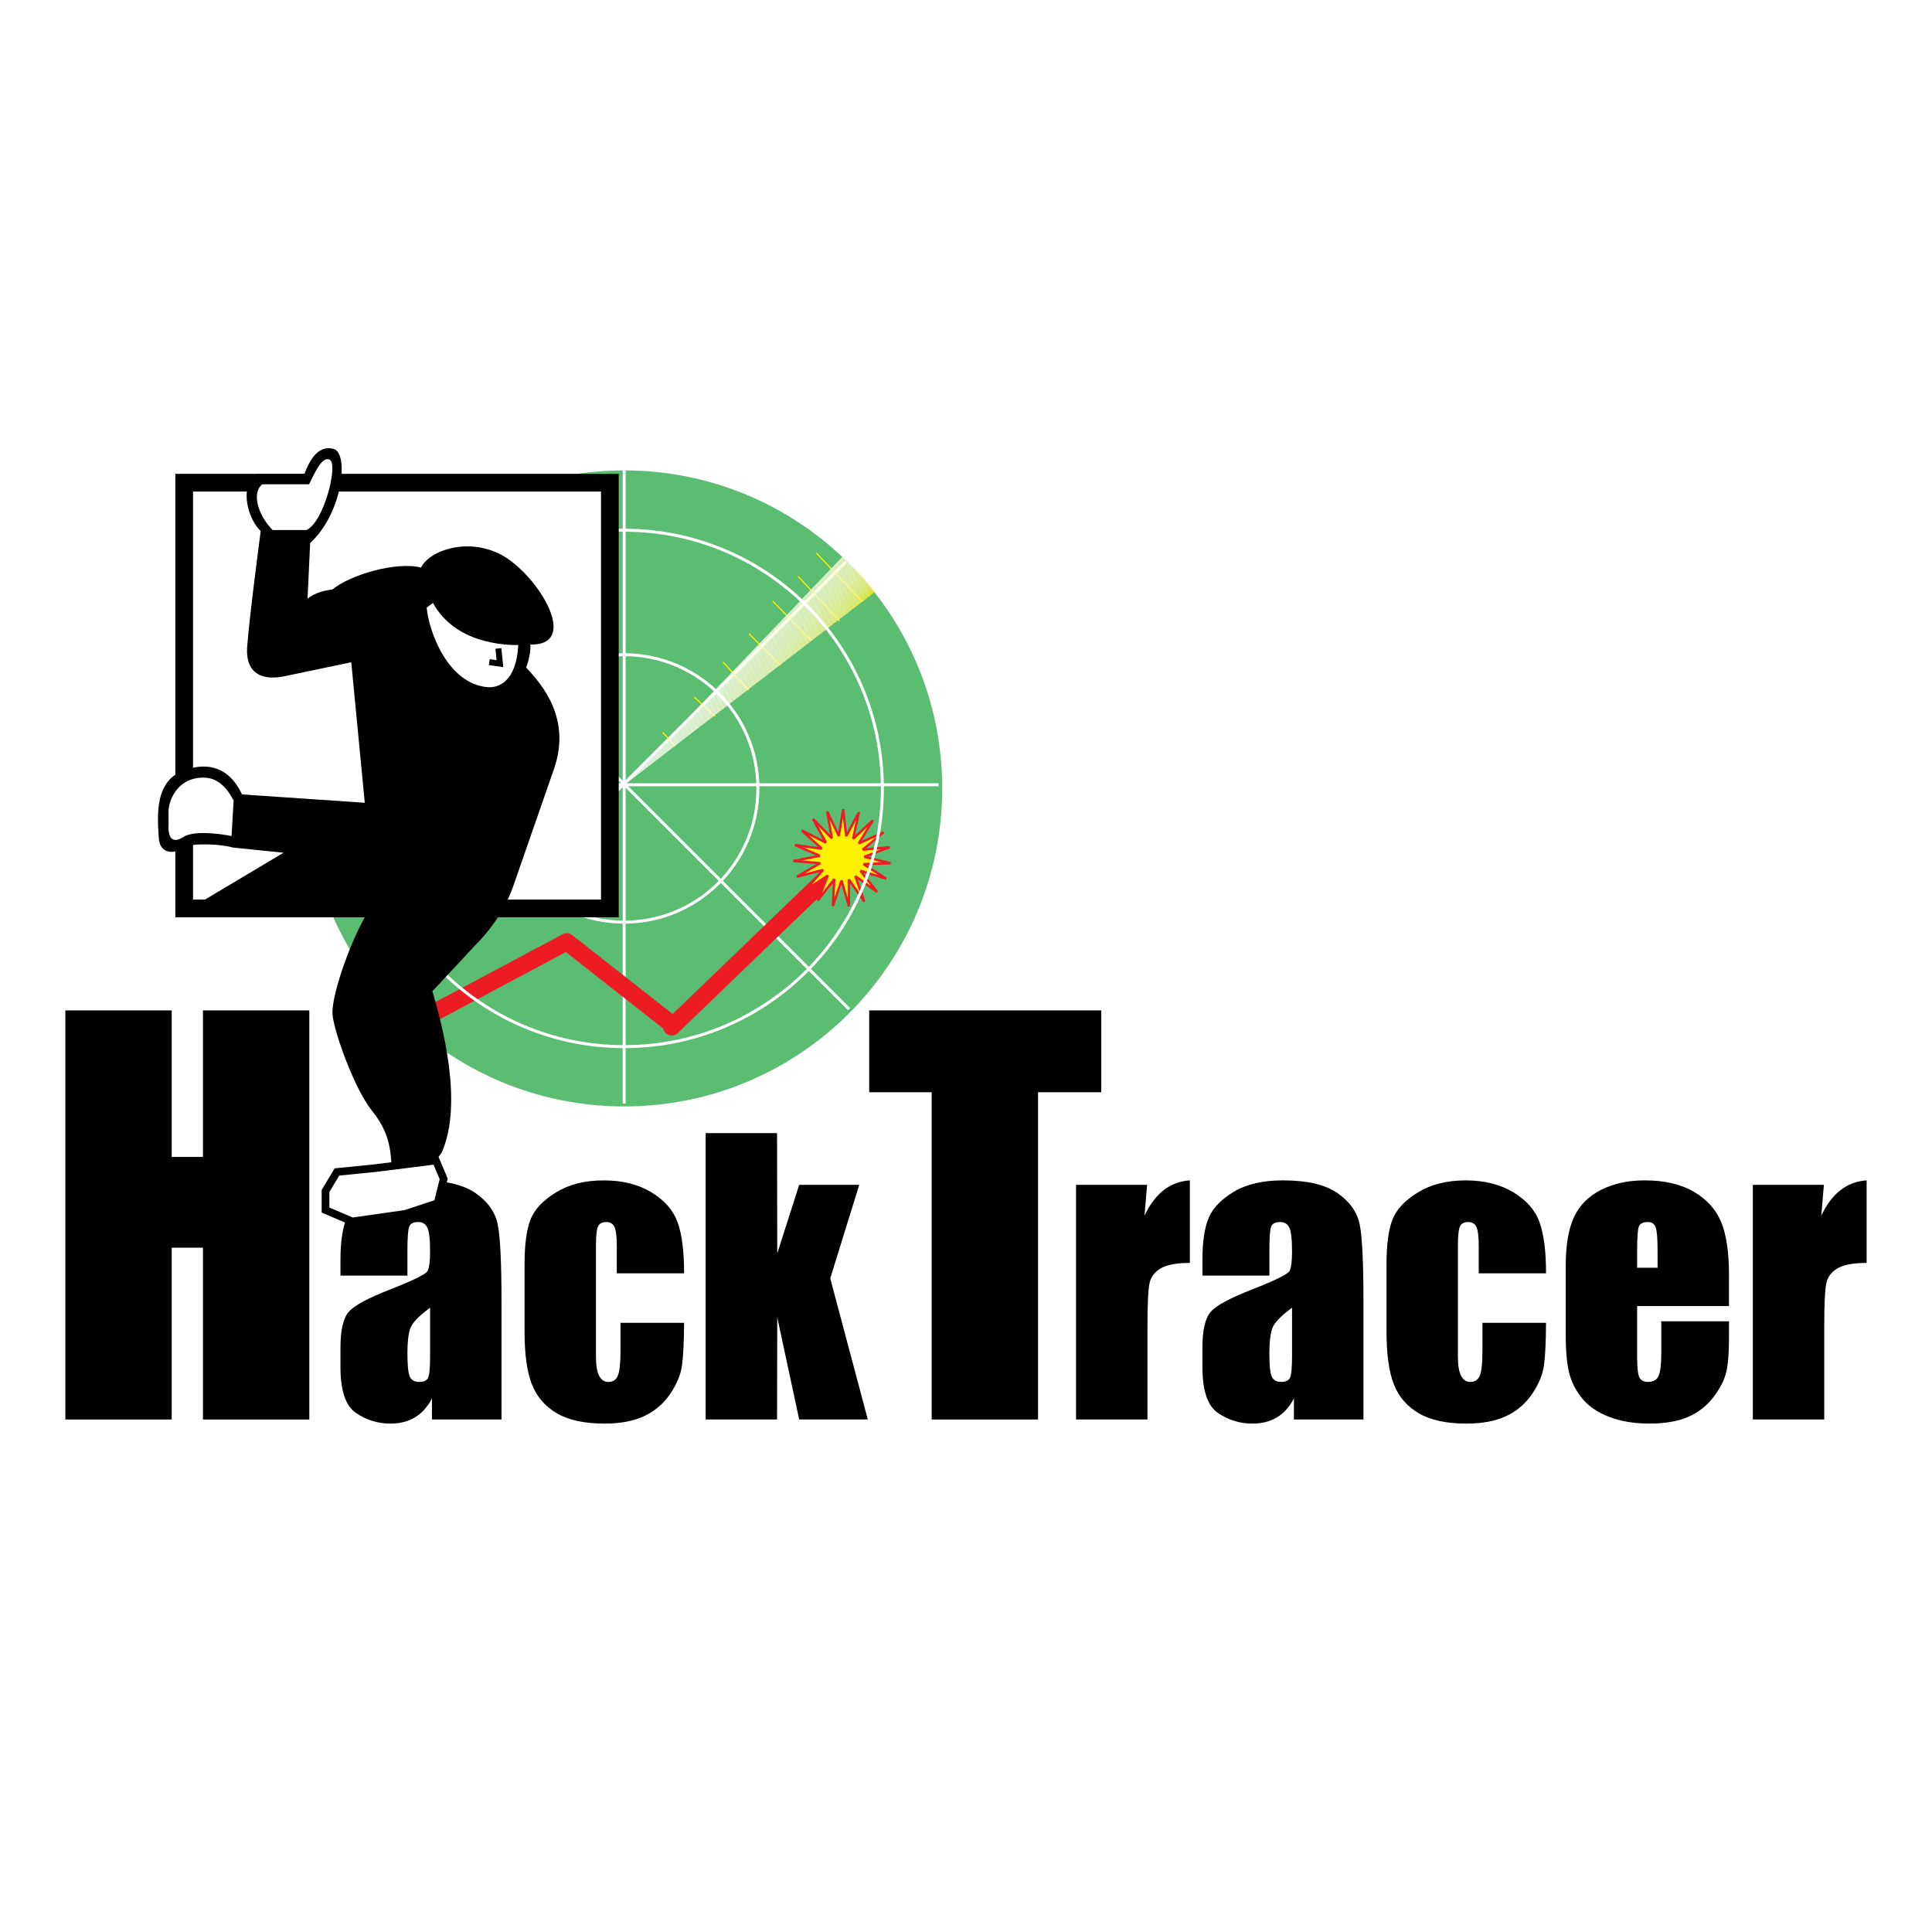 <?xml version="1.0" encoding="utf-8"?>
<!-- Generator: Adobe Illustrator 13.0.0, SVG Export Plug-In . SVG Version: 6.00 Build 14948)  -->
<!DOCTYPE svg PUBLIC "-//W3C//DTD SVG 1.0//EN" "http://www.w3.org/TR/2001/REC-SVG-20010904/DTD/svg10.dtd">
<svg version="1.0" id="Layer_1" xmlns="http://www.w3.org/2000/svg" xmlns:xlink="http://www.w3.org/1999/xlink" x="0px" y="0px"
	 width="192.756px" height="192.756px" viewBox="0 0 192.756 192.756" enable-background="new 0 0 192.756 192.756"
	 xml:space="preserve">
<g>
	<polygon fill-rule="evenodd" clip-rule="evenodd" fill="#FFFFFF" points="0,0 192.756,0 192.756,192.756 0,192.756 0,0 	"/>
	<polygon fill-rule="evenodd" clip-rule="evenodd" points="30.86,100.809 30.86,141.623 20.249,141.623 20.249,124.48 
		17.132,124.48 17.132,141.623 6.521,141.623 6.521,100.809 17.132,100.809 17.132,115.428 20.249,115.428 20.249,100.809 
		30.86,100.809 	"/>
	<path fill-rule="evenodd" clip-rule="evenodd" d="M42.912,135.285c0,1.176-0.068,1.9-0.204,2.176
		c-0.135,0.277-0.427,0.414-0.875,0.414c-0.472,0-0.787-0.176-0.946-0.527c-0.16-0.354-0.239-1.135-0.239-2.344
		c0-1.057,0.091-1.867,0.274-2.432c0.182-0.564,0.846-1.264,1.989-2.098V135.285L42.912,135.285z M40.648,124.812
		c0-1.305,0.058-2.111,0.176-2.424c0.118-0.311,0.418-0.467,0.902-0.467c0.424,0,0.728,0.186,0.91,0.555
		c0.183,0.371,0.274,1.166,0.274,2.389c0,0.977-0.083,1.623-0.247,1.939c-0.165,0.318-1.417,0.936-3.757,1.854
		c-2.187,0.848-3.557,1.588-4.109,2.223c-0.553,0.637-0.829,1.83-0.829,3.582v1.922c0,2.365,0.519,3.896,1.56,4.596
		c1.039,0.701,2.182,1.051,3.427,1.051c0.951,0,1.77-0.211,2.458-0.629c0.687-0.418,1.248-1.047,1.683-1.885v2.105h6.938v-11.76
		c0-3.875-0.124-6.432-0.371-7.674c-0.247-1.242-0.982-2.289-2.204-3.143c-1.223-0.854-3.039-1.281-5.45-1.281
		c-2.01,0-3.644,0.377-4.902,1.131c-1.258,0.754-2.096,1.621-2.513,2.604c-0.417,0.982-0.626,2.381-0.626,4.193v1.57h6.679V124.812
		L40.648,124.812z"/>
	<path fill-rule="evenodd" clip-rule="evenodd" d="M68.253,127.041h-6.715v-2.701c0-0.941-0.076-1.58-0.226-1.916
		c-0.15-0.334-0.427-0.502-0.831-0.502c-0.404,0-0.675,0.146-0.814,0.439c-0.139,0.295-0.208,0.953-0.208,1.975v11.037
		c0,0.834,0.104,1.459,0.312,1.877c0.208,0.418,0.515,0.625,0.921,0.625c0.474,0,0.795-0.217,0.963-0.65
		c0.168-0.436,0.252-1.258,0.252-2.467v-2.781h6.345c-0.011,1.869-0.08,3.271-0.202,4.207c-0.123,0.936-0.516,1.893-1.179,2.875
		s-1.528,1.723-2.594,2.223c-1.067,0.5-2.386,0.75-3.957,0.75c-2.005,0-3.595-0.344-4.767-1.031
		c-1.172-0.689-2.002-1.654-2.489-2.895c-0.487-1.242-0.73-3.004-0.73-5.287v-6.652c0-1.988,0.199-3.488,0.598-4.5
		c0.398-1.012,1.249-1.914,2.55-2.709s2.884-1.191,4.749-1.191c1.853,0,3.435,0.395,4.749,1.184c1.313,0.791,2.187,1.785,2.62,2.986
		C68.036,123.137,68.253,124.84,68.253,127.041L68.253,127.041z"/>
	<polygon fill-rule="evenodd" clip-rule="evenodd" points="85.727,118.211 82.833,127.543 86.581,141.623 79.735,141.623 
		77.546,131.424 77.527,141.623 70.404,141.623 70.404,113.053 77.527,113.053 77.546,125.055 79.735,118.211 85.727,118.211 	"/>
	<polygon fill-rule="evenodd" clip-rule="evenodd" points="109.873,100.809 109.873,108.973 103.565,108.973 103.565,141.623 
		92.954,141.623 92.954,108.973 86.721,108.973 86.721,100.809 109.873,100.809 	"/>
	<path fill-rule="evenodd" clip-rule="evenodd" d="M114.446,118.211l-0.26,3.08c1.041-2.221,2.551-3.395,4.526-3.525v8.236
		c-1.31,0-2.271,0.178-2.885,0.531s-0.991,0.846-1.133,1.475c-0.141,0.631-0.212,2.082-0.212,4.355v9.26h-7.124v-23.412H114.446
		L114.446,118.211z"/>
	<path fill-rule="evenodd" clip-rule="evenodd" d="M128.907,135.285c0,1.176-0.067,1.9-0.203,2.176
		c-0.136,0.277-0.428,0.414-0.875,0.414c-0.472,0-0.787-0.176-0.946-0.527c-0.159-0.354-0.238-1.135-0.238-2.344
		c0-1.057,0.091-1.867,0.274-2.432c0.182-0.564,0.845-1.264,1.988-2.098V135.285L128.907,135.285z M126.645,124.812
		c0-1.305,0.058-2.111,0.177-2.424c0.117-0.311,0.418-0.467,0.901-0.467c0.425,0,0.728,0.186,0.91,0.555
		c0.183,0.371,0.274,1.166,0.274,2.389c0,0.977-0.082,1.623-0.247,1.939c-0.164,0.318-1.417,0.936-3.757,1.854
		c-2.187,0.848-3.557,1.588-4.108,2.223c-0.554,0.637-0.829,1.83-0.829,3.582v1.922c0,2.365,0.52,3.896,1.559,4.596
		c1.04,0.701,2.182,1.051,3.428,1.051c0.951,0,1.771-0.211,2.458-0.629c0.687-0.418,1.248-1.047,1.683-1.885v2.105h6.938v-11.76
		c0-3.875-0.123-6.432-0.37-7.674s-0.982-2.289-2.205-3.143s-3.039-1.281-5.449-1.281c-2.011,0-3.644,0.377-4.902,1.131
		c-1.258,0.754-2.096,1.621-2.513,2.604c-0.418,0.982-0.626,2.381-0.626,4.193v1.57h6.679V124.812L126.645,124.812z"/>
	<path fill-rule="evenodd" clip-rule="evenodd" d="M154.249,127.041h-6.716v-2.701c0-0.941-0.075-1.58-0.226-1.916
		c-0.15-0.334-0.428-0.502-0.831-0.502s-0.675,0.146-0.813,0.439c-0.139,0.295-0.208,0.953-0.208,1.975v11.037
		c0,0.834,0.104,1.459,0.312,1.877c0.209,0.418,0.515,0.625,0.921,0.625c0.475,0,0.796-0.217,0.964-0.65
		c0.168-0.436,0.252-1.258,0.252-2.467v-2.781h6.345c-0.012,1.869-0.08,3.271-0.202,4.207c-0.123,0.936-0.517,1.893-1.179,2.875
		c-0.663,0.982-1.527,1.723-2.595,2.223c-1.066,0.5-2.386,0.75-3.957,0.75c-2.005,0-3.594-0.344-4.767-1.031
		c-1.173-0.689-2.002-1.654-2.488-2.895c-0.487-1.242-0.729-3.004-0.729-5.287v-6.652c0-1.988,0.198-3.488,0.597-4.5
		c0.399-1.012,1.249-1.914,2.551-2.709s2.885-1.191,4.749-1.191c1.853,0,3.436,0.395,4.749,1.184
		c1.313,0.791,2.187,1.785,2.62,2.986S154.249,124.84,154.249,127.041L154.249,127.041z"/>
	<path fill-rule="evenodd" clip-rule="evenodd" d="M163.338,126.484v-1.701c0-1.311,0.057-2.115,0.172-2.414
		c0.116-0.299,0.416-0.447,0.899-0.447c0.393,0,0.651,0.176,0.778,0.525c0.127,0.352,0.19,1.131,0.19,2.336v1.701H163.338
		L163.338,126.484z M172.502,127.201c0-2.268-0.261-4.029-0.782-5.281c-0.521-1.252-1.429-2.258-2.724-3.016
		c-1.294-0.76-2.938-1.139-4.928-1.139c-1.629,0-3.069,0.314-4.323,0.945c-1.253,0.629-2.155,1.535-2.706,2.717
		c-0.551,1.184-0.825,2.797-0.825,4.844v6.83c0,1.742,0.123,3.068,0.368,3.98c0.246,0.912,0.688,1.746,1.327,2.506
		c0.639,0.758,1.532,1.355,2.68,1.791c1.147,0.434,2.472,0.652,3.972,0.652c1.545,0,2.831-0.221,3.856-0.662
		c1.024-0.441,1.87-1.104,2.538-1.986c0.668-0.881,1.093-1.711,1.274-2.488s0.272-1.889,0.272-3.338v-1.729h-6.753v3.086
		c0,1.164-0.089,1.947-0.268,2.354c-0.178,0.406-0.531,0.607-1.059,0.607c-0.425,0-0.712-0.152-0.861-0.457
		c-0.149-0.307-0.224-0.99-0.224-2.049v-5.062h9.164V127.201L172.502,127.201z"/>
	<path fill-rule="evenodd" clip-rule="evenodd" d="M181.969,118.211l-0.26,3.08c1.041-2.221,2.55-3.395,4.526-3.525v8.236
		c-1.311,0-2.271,0.178-2.885,0.531s-0.991,0.846-1.133,1.475c-0.142,0.631-0.212,2.082-0.212,4.355v9.26h-7.124v-23.412H181.969
		L181.969,118.211z"/>
	<path fill-rule="evenodd" clip-rule="evenodd" fill="#5ABD72" d="M30.544,78.661c0-17.524,14.206-31.73,31.73-31.73
		s31.73,14.206,31.73,31.73s-14.206,31.729-31.73,31.729S30.544,96.186,30.544,78.661L30.544,78.661z"/>
	<path fill="none" stroke="#FFFFFF" stroke-width="0.297" stroke-miterlimit="2.613" d="M62.274,46.563v63.522 M30.177,78.294
		h63.46 M39.807,55.775l44.917,44.917 M39.548,100.908l44.873-44.874"/>
	<path fill="none" stroke="#FFF200" stroke-width="0.119" stroke-miterlimit="2.613" d="M67.391,74.414l-1.271-1.337
		 M71.335,71.472l-2.073-1.939 M74.679,68.864l-2.541-2.809 M77.889,66.389l-3.143-3.143 M80.964,63.915l-3.878-3.945
		 M83.772,61.976l-4.146-4.48 M86.046,60.037l-4.614-4.881"/>
	
		<line fill="none" stroke="#ED1C24" stroke-width="1.722" stroke-linecap="round" stroke-miterlimit="2.613" x1="84.256" y1="85.859" x2="67.012" y2="102.457"/>
	
		<polygon fill-rule="evenodd" clip-rule="evenodd" fill="#FFF200" stroke="#ED1C24" stroke-width="0.237" stroke-miterlimit="2.613" points="
		88.422,87.673 85.847,86.876 87.515,88.995 85.337,87.406 86.227,89.95 84.684,87.74 84.699,90.436 83.957,87.844 83.096,90.399 
		83.235,87.707 81.591,89.844 82.597,87.343 80.349,88.831 82.113,86.792 79.503,87.469 81.833,86.112 79.146,85.905 81.789,85.379 
		79.314,84.311 81.986,84.671 79.992,82.857 82.401,84.066 81.105,81.703 82.991,83.628 82.533,80.972 83.691,83.406 84.119,80.745 
		84.425,83.423 85.694,81.045 85.114,83.677 87.087,81.84 85.684,84.142 88.146,83.044 86.071,84.766 88.756,84.527 86.234,85.481 
		88.852,86.128 86.157,86.211 88.422,87.673 	"/>
	<path fill="none" stroke="#ED1C24" stroke-width="1.722" stroke-linecap="round" stroke-miterlimit="2.613" d="M42.901,101.242
		l13.647-7.278 M56.549,93.964l10.614,8.34"/>
	<polygon fill-rule="evenodd" clip-rule="evenodd" fill="#FFF200" points="87.098,59.203 87.246,59.02 87.279,59.062 87.276,59.066 
		87.098,59.203 	"/>
	<polygon fill-rule="evenodd" clip-rule="evenodd" fill="#FFF200" points="86.92,59.34 87.214,58.977 87.246,59.02 87.098,59.203 
		86.92,59.34 	"/>
	<polygon fill-rule="evenodd" clip-rule="evenodd" fill="#FFF204" points="86.741,59.479 87.182,58.934 87.214,58.977 86.92,59.34 
		86.741,59.479 	"/>
	<polygon fill-rule="evenodd" clip-rule="evenodd" fill="#FFF21E" points="86.562,59.616 87.149,58.891 87.182,58.934 
		86.741,59.479 86.562,59.616 	"/>
	<polygon fill-rule="evenodd" clip-rule="evenodd" fill="#FFF32B" points="86.383,59.753 87.117,58.848 87.149,58.891 
		86.562,59.616 86.383,59.753 	"/>
	<polygon fill-rule="evenodd" clip-rule="evenodd" fill="#FFF336" points="86.205,59.891 87.084,58.805 87.117,58.848 
		86.383,59.753 86.205,59.891 	"/>
	<polygon fill-rule="evenodd" clip-rule="evenodd" fill="#FFF33E" points="86.027,60.028 87.052,58.762 87.084,58.805 
		86.205,59.891 86.027,60.028 	"/>
	<polygon fill-rule="evenodd" clip-rule="evenodd" fill="#FFF342" points="85.848,60.166 87.02,58.719 87.052,58.762 86.027,60.028 
		85.848,60.166 	"/>
	<polygon fill-rule="evenodd" clip-rule="evenodd" fill="#FFF349" points="85.67,60.303 86.987,58.676 87.02,58.719 85.848,60.166 
		85.67,60.303 	"/>
	<polygon fill-rule="evenodd" clip-rule="evenodd" fill="#FFF450" points="85.491,60.44 86.955,58.633 86.987,58.676 85.67,60.303 
		85.491,60.44 	"/>
	<polygon fill-rule="evenodd" clip-rule="evenodd" fill="#FFF456" points="85.312,60.578 86.922,58.59 86.955,58.633 85.491,60.44 
		85.312,60.578 	"/>
	<polygon fill-rule="evenodd" clip-rule="evenodd" fill="#FFF45C" points="85.134,60.715 86.89,58.547 86.922,58.59 85.312,60.578 
		85.134,60.715 	"/>
	<polygon fill-rule="evenodd" clip-rule="evenodd" fill="#FFF460" points="84.955,60.854 86.857,58.504 86.89,58.547 85.134,60.715 
		84.955,60.854 	"/>
	<polygon fill-rule="evenodd" clip-rule="evenodd" fill="#FFF465" points="84.777,60.991 86.825,58.461 86.857,58.504 
		84.955,60.854 84.777,60.991 	"/>
	<polygon fill-rule="evenodd" clip-rule="evenodd" fill="#FFF467" points="84.598,61.128 86.792,58.418 86.825,58.461 
		84.777,60.991 84.598,61.128 	"/>
	<polygon fill-rule="evenodd" clip-rule="evenodd" fill="#FFF56E" points="84.419,61.266 86.76,58.375 86.792,58.418 84.598,61.128 
		84.419,61.266 	"/>
	<polygon fill-rule="evenodd" clip-rule="evenodd" fill="#FFF570" points="84.241,61.403 86.728,58.333 86.76,58.375 84.419,61.266 
		84.241,61.403 	"/>
	<polygon fill-rule="evenodd" clip-rule="evenodd" fill="#FFF575" points="84.062,61.541 86.695,58.29 86.728,58.333 84.241,61.403 
		84.062,61.541 	"/>
	<polygon fill-rule="evenodd" clip-rule="evenodd" fill="#FFF577" points="83.884,61.679 86.663,58.247 86.695,58.29 84.062,61.541 
		83.884,61.679 	"/>
	<polygon fill-rule="evenodd" clip-rule="evenodd" fill="#FFF579" points="83.706,61.816 86.631,58.204 86.663,58.247 
		83.884,61.679 83.706,61.816 	"/>
	<polygon fill-rule="evenodd" clip-rule="evenodd" fill="#FFF57C" points="83.526,61.954 86.598,58.161 86.631,58.204 
		83.706,61.816 83.526,61.954 	"/>
	<polygon fill-rule="evenodd" clip-rule="evenodd" fill="#FFF680" points="83.348,62.091 86.566,58.118 86.598,58.161 
		83.526,61.954 83.348,62.091 	"/>
	<polygon fill-rule="evenodd" clip-rule="evenodd" fill="#FFF682" points="83.169,62.229 86.533,58.074 86.566,58.118 
		83.348,62.091 83.169,62.229 	"/>
	<polygon fill-rule="evenodd" clip-rule="evenodd" fill="#FFF685" points="82.991,62.366 86.501,58.032 86.533,58.074 
		83.169,62.229 82.991,62.366 	"/>
	<polygon fill-rule="evenodd" clip-rule="evenodd" fill="#FFF687" points="82.812,62.503 86.469,57.989 86.501,58.032 
		82.991,62.366 82.812,62.503 	"/>
	<polygon fill-rule="evenodd" clip-rule="evenodd" fill="#FFF689" points="82.634,62.641 86.437,57.946 86.469,57.989 
		82.812,62.503 82.634,62.641 	"/>
	<polygon fill-rule="evenodd" clip-rule="evenodd" fill="#FFF68B" points="82.454,62.78 86.403,57.903 86.437,57.946 82.634,62.641 
		82.454,62.78 	"/>
	<polygon fill-rule="evenodd" clip-rule="evenodd" fill="#FFF68D" points="82.276,62.917 86.371,57.859 86.403,57.903 82.454,62.78 
		82.276,62.917 	"/>
	<polygon fill-rule="evenodd" clip-rule="evenodd" fill="#FFF78F" points="82.097,63.055 86.339,57.816 86.371,57.859 
		82.276,62.917 82.097,63.055 	"/>
	<polygon fill-rule="evenodd" clip-rule="evenodd" fill="#FFF791" points="81.918,63.192 86.306,57.774 86.339,57.816 
		82.097,63.055 81.918,63.192 	"/>
	<polygon fill-rule="evenodd" clip-rule="evenodd" fill="#FFF793" points="81.74,63.33 86.273,57.73 86.306,57.774 81.918,63.192 
		81.74,63.33 	"/>
	<polygon fill-rule="evenodd" clip-rule="evenodd" fill="#FFF795" points="81.561,63.468 86.242,57.688 86.273,57.73 81.74,63.33 
		81.561,63.468 	"/>
	<polygon fill-rule="evenodd" clip-rule="evenodd" fill="#FFF797" points="81.382,63.605 86.209,57.645 86.242,57.688 
		81.561,63.468 81.382,63.605 	"/>
	<polygon fill-rule="evenodd" clip-rule="evenodd" fill="#FFF799" points="81.204,63.743 86.177,57.602 86.209,57.645 
		81.382,63.605 81.204,63.743 	"/>
	<polygon fill-rule="evenodd" clip-rule="evenodd" fill="#FFF79B" points="81.025,63.88 86.144,57.559 86.177,57.602 81.204,63.743 
		81.025,63.88 	"/>
	<polygon fill-rule="evenodd" clip-rule="evenodd" fill="#FFF79E" points="80.847,64.017 86.112,57.516 86.144,57.559 81.025,63.88 
		80.847,64.017 	"/>
	<polygon fill-rule="evenodd" clip-rule="evenodd" fill="#FFF89F" points="80.668,64.155 86.079,57.473 86.112,57.516 
		80.847,64.017 80.668,64.155 	"/>
	<polygon fill-rule="evenodd" clip-rule="evenodd" fill="#FFF89F" points="80.49,64.292 86.047,57.43 86.079,57.473 80.668,64.155 
		80.49,64.292 	"/>
	<polygon fill-rule="evenodd" clip-rule="evenodd" fill="#FFF8A2" points="80.311,64.43 86.008,57.395 86.046,57.429 86.047,57.43 
		80.49,64.292 80.311,64.43 	"/>
	<polygon fill-rule="evenodd" clip-rule="evenodd" fill="#FFF8A3" points="80.133,64.567 85.969,57.36 86.008,57.395 80.311,64.43 
		80.133,64.567 	"/>
	<polygon fill-rule="evenodd" clip-rule="evenodd" fill="#FFF8A6" points="79.954,64.705 85.93,57.325 85.969,57.36 80.133,64.567 
		79.954,64.705 	"/>
	<polygon fill-rule="evenodd" clip-rule="evenodd" fill="#FFF8A6" points="79.775,64.843 85.891,57.291 85.93,57.325 79.954,64.705 
		79.775,64.843 	"/>
	<polygon fill-rule="evenodd" clip-rule="evenodd" fill="#FFF8A7" points="79.597,64.98 85.852,57.255 85.891,57.291 79.775,64.843 
		79.597,64.98 	"/>
	<polygon fill-rule="evenodd" clip-rule="evenodd" fill="#FFF8AA" points="79.418,65.118 85.813,57.221 85.852,57.255 79.597,64.98 
		79.418,65.118 	"/>
	<polygon fill-rule="evenodd" clip-rule="evenodd" fill="#FFF8AB" points="79.24,65.255 85.774,57.186 85.813,57.221 79.418,65.118 
		79.24,65.255 	"/>
	<polygon fill-rule="evenodd" clip-rule="evenodd" fill="#FFF9AE" points="79.061,65.393 85.735,57.15 85.774,57.186 79.24,65.255 
		79.061,65.393 	"/>
	<polygon fill-rule="evenodd" clip-rule="evenodd" fill="#FFF9AE" points="78.883,65.53 85.696,57.116 85.735,57.15 79.061,65.393 
		78.883,65.53 	"/>
	<polygon fill-rule="evenodd" clip-rule="evenodd" fill="#FFF9B0" points="78.704,65.667 85.657,57.081 85.696,57.116 78.883,65.53 
		78.704,65.667 	"/>
	<polygon fill-rule="evenodd" clip-rule="evenodd" fill="#FFF9B2" points="78.525,65.805 85.619,57.046 85.657,57.081 
		78.704,65.667 78.525,65.805 	"/>
	<polygon fill-rule="evenodd" clip-rule="evenodd" fill="#FFF9B2" points="78.348,65.942 85.58,57.011 85.619,57.046 78.525,65.805 
		78.348,65.942 	"/>
	<polygon fill-rule="evenodd" clip-rule="evenodd" fill="#FFF9B4" points="78.168,66.08 85.541,56.976 85.58,57.011 78.348,65.942 
		78.168,66.08 	"/>
	<polygon fill-rule="evenodd" clip-rule="evenodd" fill="#FFF9B6" points="77.99,66.218 85.501,56.941 85.541,56.976 78.168,66.08 
		77.99,66.218 	"/>
	<polygon fill-rule="evenodd" clip-rule="evenodd" fill="#FFF9B6" points="77.811,66.355 85.462,56.907 85.501,56.941 77.99,66.218 
		77.811,66.355 	"/>
	<polygon fill-rule="evenodd" clip-rule="evenodd" fill="#FFF9B8" points="77.633,66.493 85.423,56.872 85.462,56.907 
		77.811,66.355 77.633,66.493 	"/>
	<polygon fill-rule="evenodd" clip-rule="evenodd" fill="#FFF9B8" points="77.454,66.63 85.385,56.837 85.423,56.872 77.633,66.493 
		77.454,66.63 	"/>
	<polygon fill-rule="evenodd" clip-rule="evenodd" fill="#FFF9BA" points="77.275,66.768 85.346,56.802 85.385,56.837 77.454,66.63 
		77.275,66.768 	"/>
	<polygon fill-rule="evenodd" clip-rule="evenodd" fill="#FFFABC" points="77.097,66.905 85.307,56.767 85.346,56.802 
		77.275,66.768 77.097,66.905 	"/>
	<polygon fill-rule="evenodd" clip-rule="evenodd" fill="#FFFABC" points="76.919,67.042 85.268,56.732 85.307,56.767 
		77.097,66.905 76.919,67.042 	"/>
	<polygon fill-rule="evenodd" clip-rule="evenodd" fill="#FFFABE" points="76.74,67.18 85.229,56.697 85.268,56.732 76.919,67.042 
		76.74,67.18 	"/>
	<polygon fill-rule="evenodd" clip-rule="evenodd" fill="#FFFAC0" points="76.562,67.318 85.19,56.663 85.229,56.697 76.74,67.18 
		76.562,67.318 	"/>
	<polygon fill-rule="evenodd" clip-rule="evenodd" fill="#FFFAC0" points="76.383,67.456 85.151,56.627 85.19,56.663 76.562,67.318 
		76.383,67.456 	"/>
	<polygon fill-rule="evenodd" clip-rule="evenodd" fill="#FFFAC2" points="76.204,67.593 85.112,56.593 85.151,56.627 
		76.383,67.456 76.204,67.593 	"/>
	<polygon fill-rule="evenodd" clip-rule="evenodd" fill="#FFFAC2" points="76.026,67.73 85.073,56.558 85.112,56.593 76.204,67.593 
		76.026,67.73 	"/>
	<polygon fill-rule="evenodd" clip-rule="evenodd" fill="#FFFAC4" points="75.847,67.868 85.034,56.523 85.073,56.558 76.026,67.73 
		75.847,67.868 	"/>
	<polygon fill-rule="evenodd" clip-rule="evenodd" fill="#FFFAC4" points="75.668,68.005 84.995,56.488 85.034,56.523 
		75.847,67.868 75.668,68.005 	"/>
	<polygon fill-rule="evenodd" clip-rule="evenodd" fill="#FFFAC6" points="75.49,68.143 84.956,56.453 84.995,56.488 75.668,68.005 
		75.49,68.143 	"/>
	<polygon fill-rule="evenodd" clip-rule="evenodd" fill="#FFFBC8" points="75.312,68.28 84.917,56.418 84.956,56.453 75.49,68.143 
		75.312,68.28 	"/>
	<polygon fill-rule="evenodd" clip-rule="evenodd" fill="#FFFBC8" points="75.133,68.418 84.878,56.384 84.917,56.418 75.312,68.28 
		75.133,68.418 	"/>
	<polygon fill-rule="evenodd" clip-rule="evenodd" fill="#FFFBC8" points="74.954,68.556 84.839,56.349 84.878,56.384 
		75.133,68.418 74.954,68.556 	"/>
	<polygon fill-rule="evenodd" clip-rule="evenodd" fill="#FFFBCA" points="74.776,68.693 84.8,56.314 84.839,56.349 74.954,68.556 
		74.776,68.693 	"/>
	<polygon fill-rule="evenodd" clip-rule="evenodd" fill="#FFFBCC" points="74.597,68.831 84.762,56.278 84.776,56.292 84.8,56.314 
		74.776,68.693 74.597,68.831 	"/>
	<polygon fill-rule="evenodd" clip-rule="evenodd" fill="#FFFBCC" points="74.418,68.969 84.725,56.241 84.762,56.278 
		74.597,68.831 74.418,68.969 	"/>
	<polygon fill-rule="evenodd" clip-rule="evenodd" fill="#FFFBCE" points="74.24,69.106 84.688,56.204 84.725,56.241 74.418,68.969 
		74.24,69.106 	"/>
	<polygon fill-rule="evenodd" clip-rule="evenodd" fill="#FFFBCE" points="74.062,69.243 84.651,56.167 84.688,56.204 74.24,69.106 
		74.062,69.243 	"/>
	<polygon fill-rule="evenodd" clip-rule="evenodd" fill="#FFFBCE" points="73.883,69.38 84.613,56.13 84.651,56.167 74.062,69.243 
		73.883,69.38 	"/>
	<polygon fill-rule="evenodd" clip-rule="evenodd" fill="#FFFBCF" points="73.705,69.519 84.576,56.092 84.613,56.13 73.883,69.38 
		73.705,69.519 	"/>
	<polygon fill-rule="evenodd" clip-rule="evenodd" fill="#FFFBCF" points="73.526,69.656 84.539,56.055 84.576,56.092 
		73.705,69.519 73.526,69.656 	"/>
	<polygon fill-rule="evenodd" clip-rule="evenodd" fill="#FFFBD2" points="73.347,69.794 84.502,56.018 84.539,56.055 
		73.526,69.656 73.347,69.794 	"/>
	<polygon fill-rule="evenodd" clip-rule="evenodd" fill="#FFFBD2" points="73.169,69.931 84.465,55.981 84.502,56.018 
		73.347,69.794 73.169,69.931 	"/>
	<polygon fill-rule="evenodd" clip-rule="evenodd" fill="#FFFBD3" points="72.989,70.069 84.428,55.944 84.465,55.981 
		73.169,69.931 72.989,70.069 	"/>
	<polygon fill-rule="evenodd" clip-rule="evenodd" fill="#FFFBD3" points="72.811,70.207 84.391,55.907 84.428,55.944 
		72.989,70.069 72.811,70.207 	"/>
	<polygon fill-rule="evenodd" clip-rule="evenodd" fill="#FFFCD5" points="72.632,70.344 84.354,55.87 84.391,55.907 72.811,70.207 
		72.632,70.344 	"/>
	<polygon fill-rule="evenodd" clip-rule="evenodd" fill="#FFFCD5" points="72.454,70.482 84.316,55.833 84.354,55.87 72.632,70.344 
		72.454,70.482 	"/>
	<polygon fill-rule="evenodd" clip-rule="evenodd" fill="#FFFCD8" points="72.274,70.619 84.279,55.795 84.316,55.833 
		72.454,70.482 72.274,70.619 	"/>
	<polygon fill-rule="evenodd" clip-rule="evenodd" fill="#FFFCD8" points="72.097,70.757 84.242,55.758 84.279,55.795 
		72.274,70.619 72.097,70.757 	"/>
	<polygon fill-rule="evenodd" clip-rule="evenodd" fill="#FFFCD9" points="71.918,70.894 84.205,55.721 84.242,55.758 
		72.097,70.757 71.918,70.894 	"/>
	<polygon fill-rule="evenodd" clip-rule="evenodd" fill="#FFFCD9" points="71.739,71.032 84.168,55.684 84.205,55.721 
		71.918,70.894 71.739,71.032 	"/>
	<polygon fill-rule="evenodd" clip-rule="evenodd" fill="#FFFCD9" points="71.561,71.169 84.131,55.647 84.168,55.684 
		71.739,71.032 71.561,71.169 	"/>
	<polygon fill-rule="evenodd" clip-rule="evenodd" fill="#FFFCDB" points="71.382,71.307 84.094,55.61 84.131,55.647 71.561,71.169 
		71.382,71.307 	"/>
	<polygon fill-rule="evenodd" clip-rule="evenodd" fill="#FFFCDB" points="71.203,71.445 84.054,55.575 84.075,55.591 84.094,55.61 
		71.382,71.307 71.203,71.445 	"/>
	<polygon fill-rule="evenodd" clip-rule="evenodd" fill="#FFFCDD" points="71.025,71.582 83.788,55.82 84.037,55.561 84.054,55.575 
		71.203,71.445 71.025,71.582 	"/>
	<polygon fill-rule="evenodd" clip-rule="evenodd" fill="#FFFCDD" points="70.847,71.719 83.352,56.276 83.788,55.82 71.025,71.582 
		70.847,71.719 	"/>
	<polygon fill-rule="evenodd" clip-rule="evenodd" fill="#FFFCDD" points="70.667,71.857 82.909,56.74 83.352,56.276 70.847,71.719 
		70.667,71.857 	"/>
	<polygon fill-rule="evenodd" clip-rule="evenodd" fill="#FFFCDF" points="70.489,71.995 82.47,57.199 82.909,56.74 70.667,71.857 
		70.489,71.995 	"/>
	<polygon fill-rule="evenodd" clip-rule="evenodd" fill="#FFFCDF" points="70.31,72.133 82.031,57.658 82.47,57.199 70.489,71.995 
		70.31,72.133 	"/>
	<polygon fill-rule="evenodd" clip-rule="evenodd" fill="#FFFCDF" points="70.132,72.27 81.593,58.116 82.031,57.658 70.31,72.133 
		70.132,72.27 	"/>
	<polygon fill-rule="evenodd" clip-rule="evenodd" fill="#FFFCE1" points="69.953,72.407 81.153,58.576 81.593,58.116 70.132,72.27 
		69.953,72.407 	"/>
	<polygon fill-rule="evenodd" clip-rule="evenodd" fill="#FFFCE1" points="69.774,72.545 80.715,59.034 81.153,58.576 
		69.953,72.407 69.774,72.545 	"/>
	<polygon fill-rule="evenodd" clip-rule="evenodd" fill="#FFFDE3" points="69.596,72.682 80.276,59.494 80.715,59.034 
		69.774,72.545 69.596,72.682 	"/>
	<polygon fill-rule="evenodd" clip-rule="evenodd" fill="#FFFDE3" points="69.417,72.82 79.836,59.955 80.276,59.494 69.596,72.682 
		69.417,72.82 	"/>
	<polygon fill-rule="evenodd" clip-rule="evenodd" fill="#FFFDE3" points="69.239,72.957 79.398,60.412 79.836,59.955 69.417,72.82 
		69.239,72.957 	"/>
	<polygon fill-rule="evenodd" clip-rule="evenodd" fill="#FFFDE4" points="69.061,73.095 78.959,60.871 79.398,60.412 
		69.239,72.957 69.061,73.095 	"/>
	<polygon fill-rule="evenodd" clip-rule="evenodd" fill="#FFFDE4" points="68.882,73.232 78.52,61.331 78.959,60.871 69.061,73.095 
		68.882,73.232 	"/>
	<polygon fill-rule="evenodd" clip-rule="evenodd" fill="#FFFDE7" points="68.703,73.37 78.081,61.79 78.52,61.331 68.882,73.232 
		68.703,73.37 	"/>
	<polygon fill-rule="evenodd" clip-rule="evenodd" fill="#FFFDE7" points="68.524,73.508 77.642,62.249 78.081,61.79 68.703,73.37 
		68.524,73.508 	"/>
	<polygon fill-rule="evenodd" clip-rule="evenodd" fill="#FFFDE7" points="68.346,73.645 77.203,62.708 77.642,62.249 
		68.524,73.508 68.346,73.645 	"/>
	<polygon fill-rule="evenodd" clip-rule="evenodd" fill="#FFFDE9" points="68.167,73.783 76.763,63.167 77.203,62.708 
		68.346,73.645 68.167,73.783 	"/>
	<polygon fill-rule="evenodd" clip-rule="evenodd" fill="#FFFDE9" points="67.989,73.92 76.324,63.626 76.763,63.167 68.167,73.783 
		67.989,73.92 	"/>
	<polygon fill-rule="evenodd" clip-rule="evenodd" fill="#FFFDEB" points="67.811,74.058 75.885,64.086 76.324,63.626 67.989,73.92 
		67.811,74.058 	"/>
	<polygon fill-rule="evenodd" clip-rule="evenodd" fill="#FFFDEB" points="67.632,74.195 75.446,64.545 75.885,64.086 
		67.811,74.058 67.632,74.195 	"/>
	<polygon fill-rule="evenodd" clip-rule="evenodd" fill="#FFFDEB" points="67.454,74.333 75.008,65.003 75.446,64.545 
		67.632,74.195 67.454,74.333 	"/>
	<polygon fill-rule="evenodd" clip-rule="evenodd" fill="#FFFDEB" points="67.275,74.471 74.568,65.463 75.008,65.003 
		67.454,74.333 67.275,74.471 	"/>
	<polygon fill-rule="evenodd" clip-rule="evenodd" fill="#FFFDED" points="67.096,74.608 74.129,65.922 74.568,65.463 
		67.275,74.471 67.096,74.608 	"/>
	<polygon fill-rule="evenodd" clip-rule="evenodd" fill="#FFFDED" points="66.918,74.746 73.69,66.382 74.129,65.922 67.096,74.608 
		66.918,74.746 	"/>
	<polygon fill-rule="evenodd" clip-rule="evenodd" fill="#FFFEEE" points="66.739,74.883 73.251,66.841 73.69,66.382 66.918,74.746 
		66.739,74.883 	"/>
	<polygon fill-rule="evenodd" clip-rule="evenodd" fill="#FFFEEE" points="66.561,75.02 72.813,67.299 73.251,66.841 66.739,74.883 
		66.561,75.02 	"/>
	<polygon fill-rule="evenodd" clip-rule="evenodd" fill="#FFFEEE" points="66.382,75.157 72.374,67.758 72.813,67.299 66.561,75.02 
		66.382,75.157 	"/>
	<polygon fill-rule="evenodd" clip-rule="evenodd" fill="#FFFEEE" points="66.203,75.296 71.934,68.219 72.374,67.758 
		66.382,75.157 66.203,75.296 	"/>
	<polygon fill-rule="evenodd" clip-rule="evenodd" fill="#FFFEF1" points="66.025,75.433 71.496,68.677 71.934,68.219 
		66.203,75.296 66.025,75.433 	"/>
	<polygon fill-rule="evenodd" clip-rule="evenodd" fill="#FFFEF1" points="65.846,75.57 71.056,69.136 71.496,68.677 66.025,75.433 
		65.846,75.57 	"/>
	<polygon fill-rule="evenodd" clip-rule="evenodd" fill="#FFFEF2" points="65.668,75.708 70.618,69.595 71.056,69.136 65.846,75.57 
		65.668,75.708 	"/>
	<polygon fill-rule="evenodd" clip-rule="evenodd" fill="#FFFEF2" points="65.489,75.845 70.179,70.054 70.618,69.595 
		65.668,75.708 65.489,75.845 	"/>
	<polygon fill-rule="evenodd" clip-rule="evenodd" fill="#FFFEF2" points="65.311,75.983 69.74,70.513 70.179,70.054 65.489,75.845 
		65.311,75.983 	"/>
	<polygon fill-rule="evenodd" clip-rule="evenodd" fill="#FFFEF2" points="65.132,76.121 69.3,70.973 69.74,70.513 65.311,75.983 
		65.132,76.121 	"/>
	<polygon fill-rule="evenodd" clip-rule="evenodd" fill="#FFFEF4" points="64.953,76.258 68.861,71.433 69.3,70.973 65.132,76.121 
		64.953,76.258 	"/>
	<polygon fill-rule="evenodd" clip-rule="evenodd" fill="#FFFEF4" points="64.774,76.396 68.422,71.891 68.861,71.433 
		64.953,76.258 64.774,76.396 	"/>
	<polygon fill-rule="evenodd" clip-rule="evenodd" fill="#FFFEF4" points="64.597,76.533 67.984,72.35 68.422,71.891 64.774,76.396 
		64.597,76.533 	"/>
	<polygon fill-rule="evenodd" clip-rule="evenodd" fill="#FFFEF6" points="64.417,76.671 67.544,72.81 67.984,72.35 64.597,76.533 
		64.417,76.671 	"/>
	<polygon fill-rule="evenodd" clip-rule="evenodd" fill="#FFFEF6" points="64.239,76.808 67.105,73.269 67.544,72.81 64.417,76.671 
		64.239,76.808 	"/>
	<polygon fill-rule="evenodd" clip-rule="evenodd" fill="#FFFEF6" points="64.06,76.946 66.666,73.729 67.105,73.269 64.239,76.808 
		64.06,76.946 	"/>
	<polygon fill-rule="evenodd" clip-rule="evenodd" fill="#FFFEF9" points="63.882,77.083 66.228,74.187 66.666,73.729 64.06,76.946 
		63.882,77.083 	"/>
	<polygon fill-rule="evenodd" clip-rule="evenodd" fill="#FFFEF9" points="63.704,77.221 65.789,74.646 66.228,74.187 
		63.882,77.083 63.704,77.221 	"/>
	<polygon fill-rule="evenodd" clip-rule="evenodd" fill="#FFFEF9" points="63.525,77.358 65.35,75.105 65.789,74.646 63.704,77.221 
		63.525,77.358 	"/>
	<polygon fill-rule="evenodd" clip-rule="evenodd" fill="#FFFEF9" points="63.347,77.496 64.911,75.563 65.35,75.105 63.525,77.358 
		63.347,77.496 	"/>
	<polygon fill-rule="evenodd" clip-rule="evenodd" fill="#FFFFFB" points="63.168,77.633 64.472,76.022 64.911,75.563 
		63.347,77.496 63.168,77.633 	"/>
	<polygon fill-rule="evenodd" clip-rule="evenodd" fill="#FFFFFB" points="62.99,77.771 64.033,76.482 64.472,76.022 63.168,77.633 
		62.99,77.771 	"/>
	<polygon fill-rule="evenodd" clip-rule="evenodd" fill="#FFFFFB" points="62.811,77.908 63.593,76.942 64.033,76.482 62.99,77.771 
		62.811,77.908 	"/>
	<polygon fill-rule="evenodd" clip-rule="evenodd" fill="#FFFFFF" points="62.632,78.046 63.154,77.401 63.593,76.942 
		62.811,77.908 62.632,78.046 	"/>
	<polygon fill-rule="evenodd" clip-rule="evenodd" fill="#FFFFFF" points="62.454,78.184 62.715,77.86 63.154,77.401 62.632,78.046 
		62.454,78.184 	"/>
	<polygon fill-rule="evenodd" clip-rule="evenodd" fill="#FFFFFF" points="62.275,78.32 62.278,78.318 62.715,77.86 62.454,78.184 
		62.275,78.32 	"/>
	<path fill="none" stroke="#FFFFFF" stroke-width="0.297" stroke-miterlimit="2.613" d="M36.512,78.661
		c0-14.229,11.534-25.762,25.762-25.762s25.761,11.534,25.761,25.762c0,14.228-11.534,25.763-25.761,25.763
		S36.512,92.889,36.512,78.661 M48.932,78.661c0-7.369,5.973-13.343,13.342-13.343c7.369,0,13.342,5.974,13.342,13.343
		s-5.973,13.342-13.342,13.342C54.905,92.003,48.932,86.03,48.932,78.661"/>
	<polygon fill-rule="evenodd" clip-rule="evenodd" points="17.494,47.277 61.729,47.277 61.729,91.514 17.494,91.514 17.494,47.277 
			"/>
	<polygon fill-rule="evenodd" clip-rule="evenodd" fill="#FFFFFF" points="19.259,49.042 59.963,49.042 59.963,89.748 
		19.259,89.748 19.259,49.042 	"/>
	<path fill-rule="evenodd" clip-rule="evenodd" d="M52.487,66.592c1.766,1.869,4.466,5.191,2.804,10.072l-4.153,11.942
		c-1.038,2.804-2.7,4.673-3.738,5.711c0,0-3.843,4.153-4.258,4.569c0.935,3.219,3.115,11.111,0.935,16.096
		c-0.935,1.246-1.35,2.18-4.984,1.766c-0.104-1.975-0.208-3.74-1.973-5.92c-1.765-2.18-3.842-7.996-3.946-9.656
		c-0.104-1.662,1.454-6.439,3.219-9.658H17.494l10.799-6.438l-5.087-0.519c-0.935-0.312-4.05-0.519-4.777,0
		c-0.727,0.519-2.492,0.935-2.595-1.039c-0.104-1.973-0.52-5.815,2.804-6.75c1.246-0.415,3.946-0.882,5.503,2.493l12.253,0.831
		l-1.349-14.019l-6.438,1.35c-2.181,0.519-4.154,0-3.946-2.908c0.208-2.908,1.35-11.526,1.35-11.526
		c-1.142-1.039-2.284-4.361-0.416-5.711h4.777c0.519-1.35,1.35-2.908,2.907-2.492c1.558,0.416,0.935,6.386-2.336,9.397l-0.259,5.556
		c0.727-0.623,1.765-0.831,2.492-0.934c1.765-1.454,6.334-2.805,8.827-2.181c0.935-1.869,5.295-3.219,8.722-0.831
		c3.427,2.389,6.958,8.619,2.181,8.515C53.007,64.826,52.695,66.176,52.487,66.592L52.487,66.592z"/>
	<path fill-rule="evenodd" clip-rule="evenodd" fill="#FFFFFF" d="M51.709,64.359c-1.402,0-6.283-0.156-8.515-4.206l-0.623,0.468
		c0.208,2.336,2.076,7.632,6.127,7.944C49.684,68.616,51.501,68.097,51.709,64.359L51.709,64.359z"/>
	<path fill-rule="evenodd" clip-rule="evenodd" fill="#FFFFFF" d="M30.578,52.884h-3.375c-1.35-1.35-2.181-3.634-1.038-4.569h4.672
		c0.416-0.778,1.246-2.907,2.077-2.44C33.745,46.343,32.342,52.054,30.578,52.884L30.578,52.884z"/>
	<path fill-rule="evenodd" clip-rule="evenodd" fill="#FFFFFF" d="M23.309,79.883l-0.208,3.531c-1.298-0.26-3.79-0.571-4.829,0.104
		c-0.623,0.416-1.558,0.623-1.454-1.246V80.87c0.052-1.194,1.039-3.479,3.791-3.271C21.128,77.65,22.322,77.911,23.309,79.883
		L23.309,79.883z"/>
	<polygon fill-rule="evenodd" clip-rule="evenodd" fill="#FFFFFF" points="43.494,115.787 44.266,117.619 43.66,120.045 
		40.455,121.105 35.135,121.865 32.475,120.727 32.475,118.826 33.615,116.928 37.414,116.547 43.494,115.787 	"/>
	<path d="M43.846,115.639l0.772,1.832l0.05,0.119l-0.03,0.123l-0.606,2.426l-0.051,0.205l-0.201,0.066l-3.206,1.059l-0.029,0.012
		l-0.037,0.004l-5.319,0.76l-0.105,0.016l-0.099-0.043l-2.659-1.139l-0.233-0.1v-0.252v-1.9v-0.104l0.056-0.094l1.139-1.898
		l0.099-0.166l0.192-0.018l3.79-0.379l0-0.002l6.079-0.76l0.286-0.035L43.846,115.639L43.846,115.639z M43.864,117.648l-0.61-1.445
		l-5.793,0.725h-0.009l-3.608,0.359l-0.985,1.643v1.545l2.328,0.996l5.177-0.738l2.976-0.984L43.864,117.648L43.864,117.648z"/>
	<polyline fill="none" stroke="#000000" stroke-width="0.594" stroke-miterlimit="2.613" points="49.725,64.698 49.877,66.214 
		48.815,66.062 	"/>
</g>
</svg>
